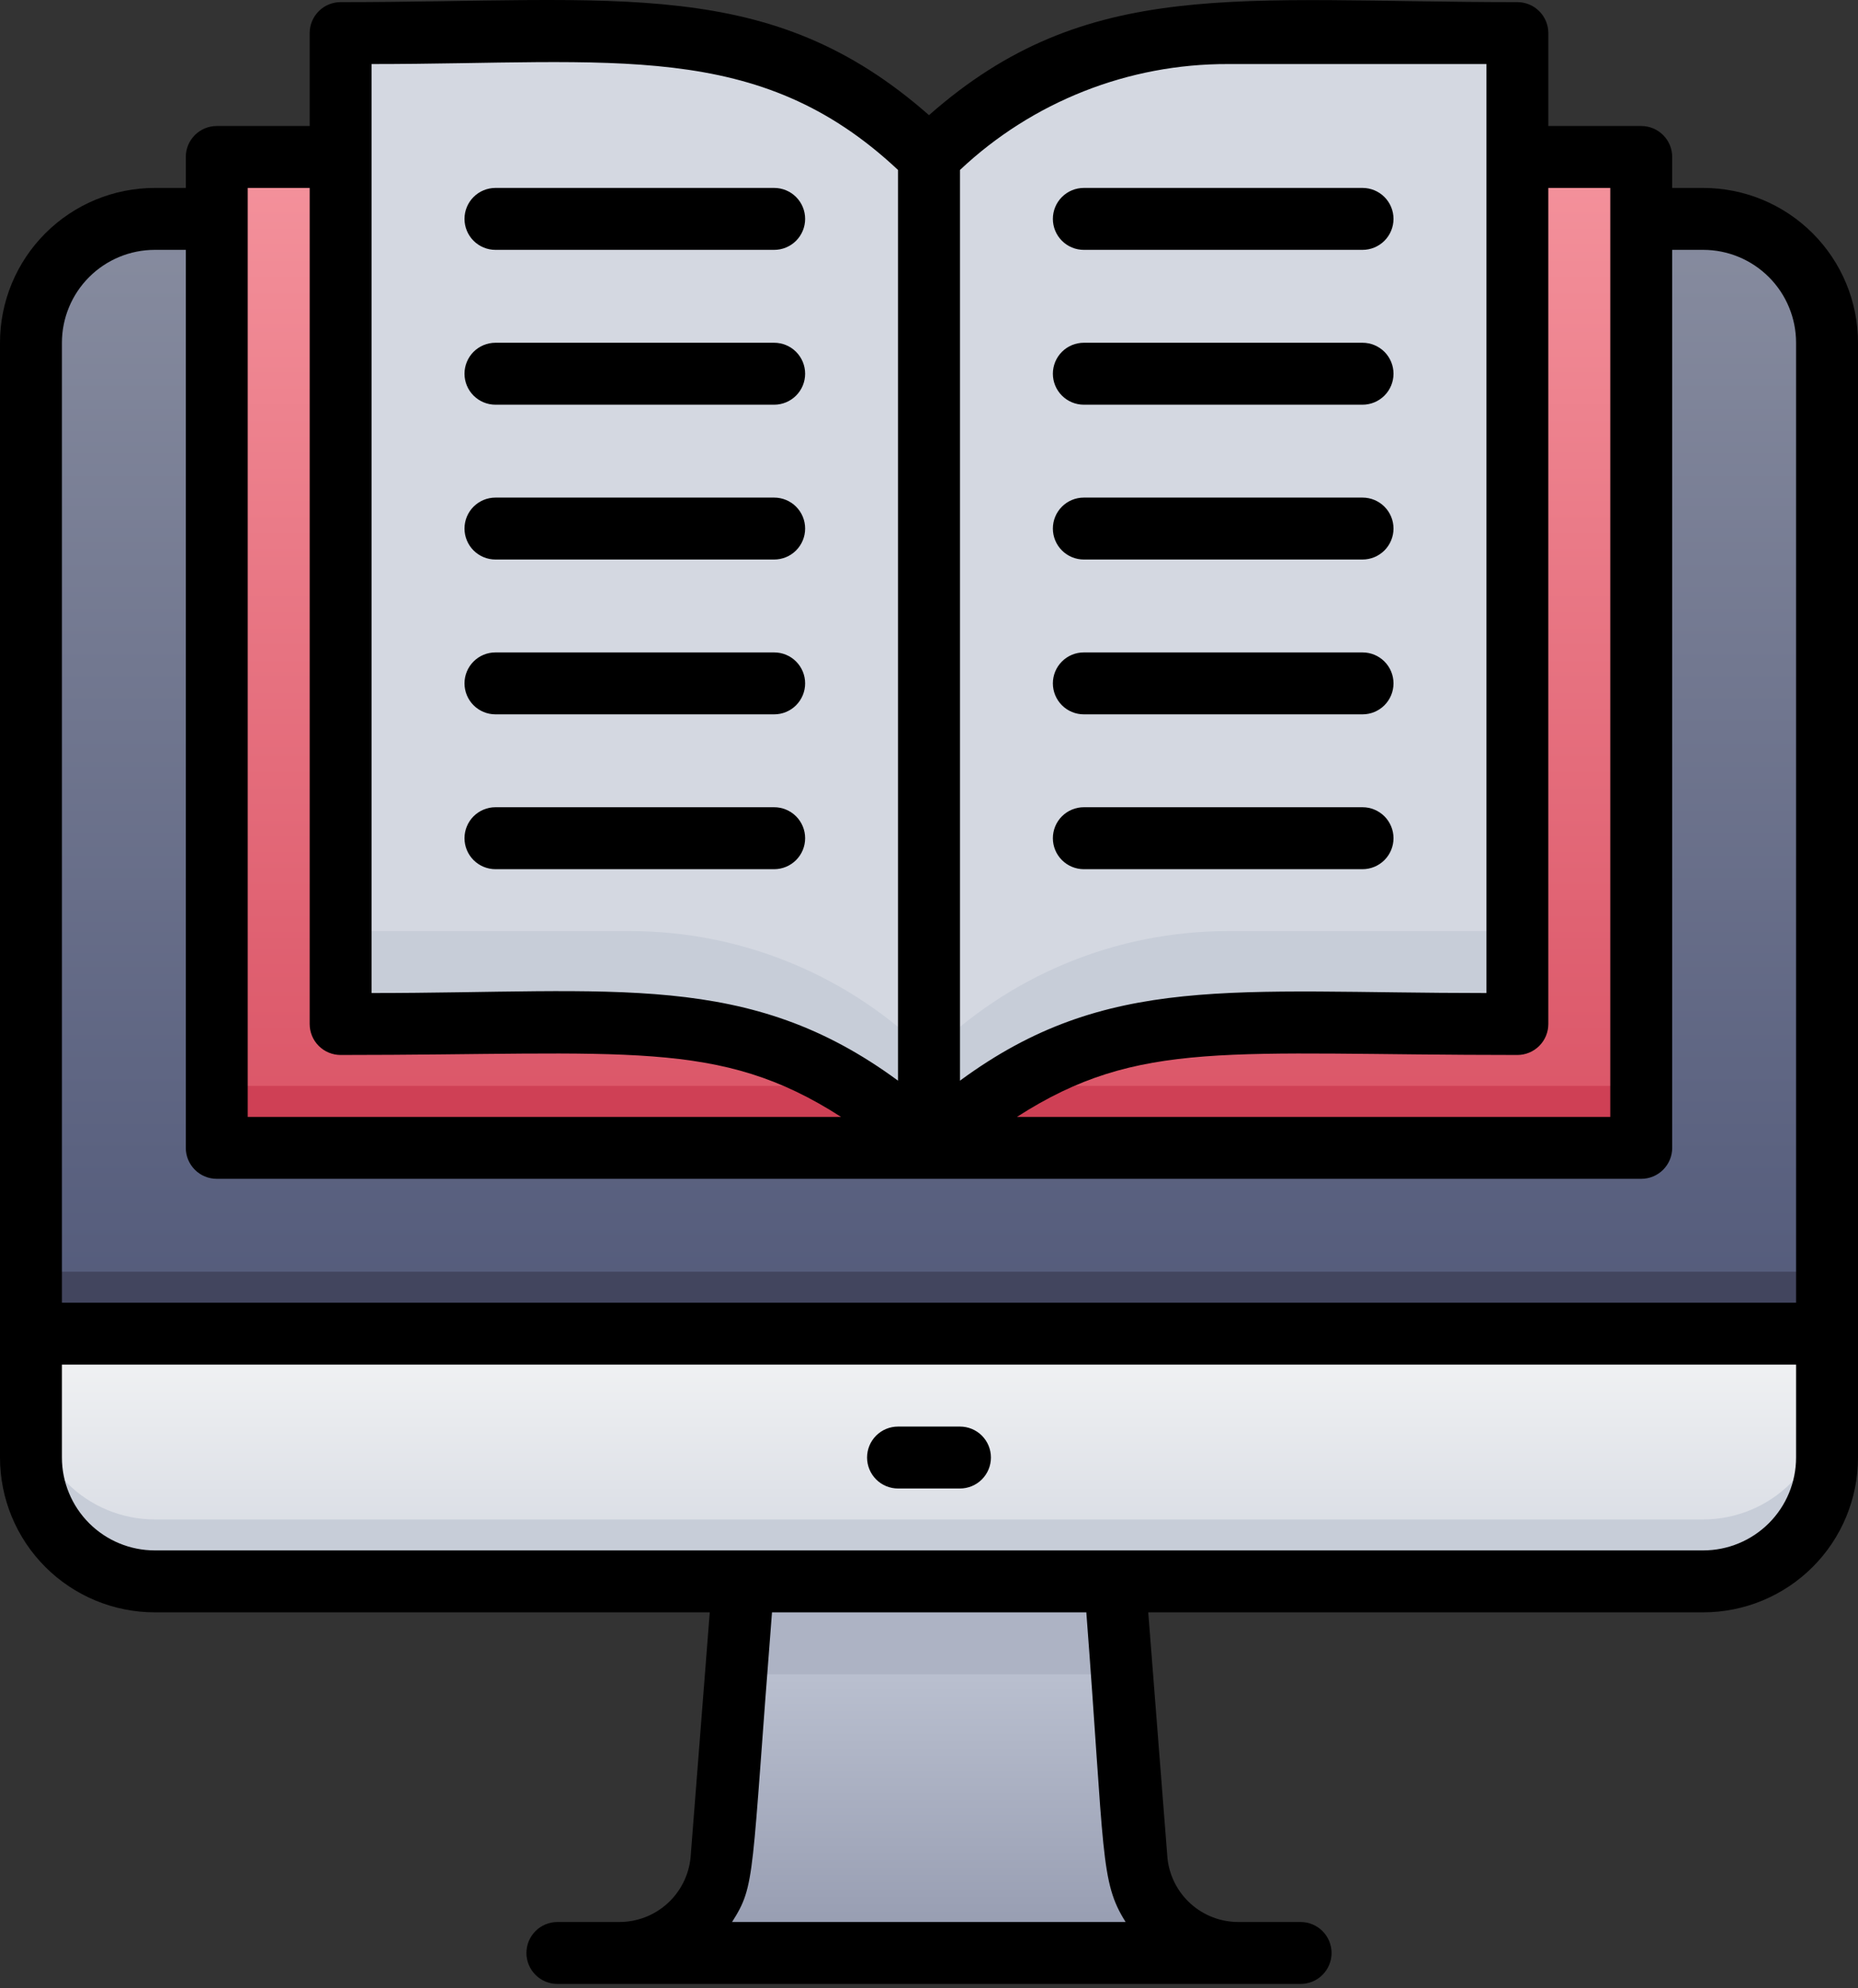 <svg width="100" height="107" viewBox="0 0 100 107" fill="none" xmlns="http://www.w3.org/2000/svg">
<rect x="0" y="0" width="100" height="107" fill="#333333" stroke="none"/>
<path d="M88.333 11.782H91.667C93.435 11.782 95.13 12.484 96.381 13.734C97.631 14.985 98.333 16.68 98.333 18.448V78.448C98.333 80.216 97.631 81.912 96.381 83.162C95.13 84.413 93.435 85.115 91.667 85.115H8.333C6.565 85.115 4.87 84.413 3.619 83.162C2.369 81.912 1.667 80.216 1.667 78.448V18.448C1.667 16.68 2.369 14.985 3.619 13.734C4.87 12.484 6.565 11.782 8.333 11.782H11.667" fill="url(#paint0_linear)"/>
<path d="M1.667 71.782H98.333V78.448C98.333 80.216 97.631 81.912 96.381 83.162C95.13 84.413 93.435 85.115 91.667 85.115H8.333C6.565 85.115 4.87 84.413 3.619 83.162C2.369 81.912 1.667 80.216 1.667 78.448V71.782Z" fill="url(#paint1_linear)"/>
<path d="M98.333 75.115V78.448C98.333 80.216 97.631 81.912 96.381 83.162C95.13 84.412 93.435 85.115 91.667 85.115H8.333C6.565 85.115 4.87 84.412 3.619 83.162C2.369 81.912 1.667 80.216 1.667 78.448V75.115C1.667 76.883 2.369 78.579 3.619 79.829C4.87 81.079 6.565 81.781 8.333 81.781H91.667C93.435 81.781 95.13 81.079 96.381 79.829C97.631 78.579 98.333 76.883 98.333 75.115Z" fill="#C7CDD8"/>
<path d="M66.667 105.115H33.333C34.703 105.119 36.024 104.607 37.033 103.681C39.3 101.681 38.817 100.448 40 85.115H60C60.483 91.415 60.233 88.098 61.167 100.115C61.299 101.482 61.935 102.752 62.952 103.676C63.969 104.6 65.293 105.113 66.667 105.115Z" fill="url(#paint2_linear)"/>
<path d="M18.333 8.448H11.667V61.782H88.333V8.448H81.667" fill="url(#paint3_linear)"/>
<path d="M18.333 58.448H11.667V61.782H88.333V58.448H81.667" fill="#CF4055"/>
<path d="M50 8.448V61.782C47.886 59.667 45.376 57.99 42.614 56.846C39.851 55.702 36.89 55.114 33.9 55.115H18.333V1.782H33.9C36.89 1.78 39.851 2.369 42.614 3.512C45.376 4.656 47.886 6.334 50 8.448Z" fill="url(#paint4_linear)"/>
<path d="M50 8.448V61.782C52.114 59.667 54.624 57.99 57.386 56.846C60.149 55.702 63.11 55.114 66.1 55.115H81.667V1.782H66.1C63.11 1.78 60.149 2.369 57.386 3.512C54.624 4.656 52.114 6.334 50 8.448Z" fill="url(#paint5_linear)"/>
<path d="M50 56.781V61.781C47.886 59.667 45.376 57.989 42.614 56.846C39.851 55.702 36.89 55.113 33.9 55.115H18.333V50.115H33.9C36.89 50.113 39.851 50.702 42.614 51.846C45.376 52.989 47.886 54.667 50 56.781Z" fill="#C7CDD8"/>
<path d="M81.667 50.115V55.115H66.1C63.11 55.113 60.149 55.702 57.386 56.846C54.624 57.989 52.114 59.667 50 61.781V56.781C52.114 54.667 54.624 52.989 57.386 51.846C60.149 50.702 63.11 50.113 66.1 50.115H81.667Z" fill="#C7CDD8"/>
<path d="M60.383 90.115H39.617L40 85.115H60L60.383 90.115Z" fill="#ADB3C4"/>
<path d="M98.333 68.448H1.667V71.782H98.333V68.448Z" fill="#42455E"/>
<path d="M91.667 10.115H90V8.448C90 8.006 89.824 7.582 89.512 7.27C89.199 6.957 88.775 6.782 88.333 6.782H83.333V1.782C83.333 1.339 83.158 0.916 82.845 0.603C82.533 0.29 82.109 0.115 81.667 0.115C66.667 0.115 58.533 -1.319 50 6.198C41.417 -1.352 33.333 0.115 18.333 0.115C17.891 0.115 17.467 0.29 17.155 0.603C16.842 0.916 16.667 1.339 16.667 1.782V6.782H11.667C11.225 6.782 10.801 6.957 10.488 7.27C10.176 7.582 10 8.006 10 8.448V10.115H8.333C6.123 10.115 4.004 10.993 2.441 12.556C0.878 14.118 0 16.238 0 18.448V78.448C0 80.658 0.878 82.778 2.441 84.341C4.004 85.903 6.123 86.781 8.333 86.781H38.2L37.167 99.981C37.072 100.932 36.627 101.813 35.918 102.454C35.21 103.094 34.288 103.449 33.333 103.448H30C29.558 103.448 29.134 103.624 28.822 103.936C28.509 104.249 28.333 104.673 28.333 105.115C28.333 105.557 28.509 105.981 28.822 106.293C29.134 106.606 29.558 106.782 30 106.782H70C70.442 106.782 70.866 106.606 71.178 106.293C71.491 105.981 71.667 105.557 71.667 105.115C71.667 104.673 71.491 104.249 71.178 103.936C70.866 103.624 70.442 103.448 70 103.448H66.667C65.713 103.453 64.792 103.102 64.083 102.464C63.374 101.826 62.929 100.947 62.833 99.998L61.8 86.781H91.667C93.877 86.781 95.996 85.903 97.559 84.341C99.122 82.778 100 80.658 100 78.448V18.448C100 16.238 99.122 14.118 97.559 12.556C95.996 10.993 93.877 10.115 91.667 10.115ZM86.667 10.115V60.115H54.733C61.317 55.882 66.083 56.782 81.667 56.782C82.109 56.782 82.533 56.606 82.845 56.293C83.158 55.981 83.333 55.557 83.333 55.115V10.115H86.667ZM80 3.448V53.448C66.4 53.448 59.567 52.348 51.667 58.165V9.148C55.57 5.469 60.736 3.429 66.1 3.448H80ZM20 3.448C33.05 3.448 40.8 2.082 48.333 9.148V58.165C40.267 52.231 33.183 53.448 20 53.448V3.448ZM13.333 10.115H16.667V55.115C16.667 55.557 16.842 55.981 17.155 56.293C17.467 56.606 17.891 56.782 18.333 56.782C33.8 56.782 38.683 55.882 45.267 60.115H13.333V10.115ZM8.333 13.448H10V61.782C10 62.224 10.176 62.647 10.488 62.96C10.801 63.273 11.225 63.448 11.667 63.448H88.333C88.775 63.448 89.199 63.273 89.512 62.96C89.824 62.647 90 62.224 90 61.782V13.448H91.667C92.993 13.448 94.264 13.975 95.202 14.913C96.14 15.85 96.667 17.122 96.667 18.448V70.115H3.333V18.448C3.333 17.122 3.86 15.85 4.798 14.913C5.735 13.975 7.007 13.448 8.333 13.448ZM60.583 103.448H39.4C40.683 101.431 40.417 101.148 41.55 86.781H58.467C59.467 99.848 59.2 101.265 60.583 103.448ZM96.667 78.448C96.667 79.774 96.14 81.046 95.202 81.984C94.264 82.921 92.993 83.448 91.667 83.448H8.333C7.007 83.448 5.735 82.921 4.798 81.984C3.86 81.046 3.333 79.774 3.333 78.448V73.448H96.667V78.448Z" fill="black"/>
<path d="M48.333 80.115H51.667C52.109 80.115 52.533 79.939 52.845 79.627C53.158 79.314 53.333 78.89 53.333 78.448C53.333 78.006 53.158 77.582 52.845 77.27C52.533 76.957 52.109 76.782 51.667 76.782H48.333C47.891 76.782 47.467 76.957 47.155 77.27C46.842 77.582 46.667 78.006 46.667 78.448C46.667 78.89 46.842 79.314 47.155 79.627C47.467 79.939 47.891 80.115 48.333 80.115Z" fill="black"/>
<path d="M26.667 13.448H41.667C42.109 13.448 42.533 13.273 42.845 12.96C43.158 12.647 43.333 12.223 43.333 11.781C43.333 11.339 43.158 10.915 42.845 10.603C42.533 10.29 42.109 10.115 41.667 10.115H26.667C26.225 10.115 25.801 10.29 25.488 10.603C25.176 10.915 25 11.339 25 11.781C25 12.223 25.176 12.647 25.488 12.96C25.801 13.273 26.225 13.448 26.667 13.448Z" fill="black"/>
<path d="M26.667 21.782H41.667C42.109 21.782 42.533 21.606 42.845 21.293C43.158 20.981 43.333 20.557 43.333 20.115C43.333 19.673 43.158 19.249 42.845 18.936C42.533 18.624 42.109 18.448 41.667 18.448H26.667C26.225 18.448 25.801 18.624 25.488 18.936C25.176 19.249 25 19.673 25 20.115C25 20.557 25.176 20.981 25.488 21.293C25.801 21.606 26.225 21.782 26.667 21.782Z" fill="black"/>
<path d="M26.667 30.115H41.667C42.109 30.115 42.533 29.939 42.845 29.627C43.158 29.314 43.333 28.89 43.333 28.448C43.333 28.006 43.158 27.582 42.845 27.27C42.533 26.957 42.109 26.782 41.667 26.782H26.667C26.225 26.782 25.801 26.957 25.488 27.27C25.176 27.582 25 28.006 25 28.448C25 28.89 25.176 29.314 25.488 29.627C25.801 29.939 26.225 30.115 26.667 30.115Z" fill="black"/>
<path d="M26.667 38.448H41.667C42.109 38.448 42.533 38.273 42.845 37.96C43.158 37.647 43.333 37.223 43.333 36.781C43.333 36.339 43.158 35.916 42.845 35.603C42.533 35.29 42.109 35.115 41.667 35.115H26.667C26.225 35.115 25.801 35.29 25.488 35.603C25.176 35.916 25 36.339 25 36.781C25 37.223 25.176 37.647 25.488 37.96C25.801 38.273 26.225 38.448 26.667 38.448Z" fill="black"/>
<path d="M26.667 46.782H41.667C42.109 46.782 42.533 46.606 42.845 46.293C43.158 45.981 43.333 45.557 43.333 45.115C43.333 44.673 43.158 44.249 42.845 43.936C42.533 43.624 42.109 43.448 41.667 43.448H26.667C26.225 43.448 25.801 43.624 25.488 43.936C25.176 44.249 25 44.673 25 45.115C25 45.557 25.176 45.981 25.488 46.293C25.801 46.606 26.225 46.782 26.667 46.782Z" fill="black"/>
<path d="M58.333 13.448H73.333C73.775 13.448 74.199 13.273 74.512 12.96C74.824 12.647 75 12.223 75 11.781C75 11.339 74.824 10.915 74.512 10.603C74.199 10.29 73.775 10.115 73.333 10.115H58.333C57.891 10.115 57.467 10.29 57.155 10.603C56.842 10.915 56.667 11.339 56.667 11.781C56.667 12.223 56.842 12.647 57.155 12.96C57.467 13.273 57.891 13.448 58.333 13.448Z" fill="black"/>
<path d="M58.333 21.782H73.333C73.775 21.782 74.199 21.606 74.512 21.293C74.824 20.981 75 20.557 75 20.115C75 19.673 74.824 19.249 74.512 18.936C74.199 18.624 73.775 18.448 73.333 18.448H58.333C57.891 18.448 57.467 18.624 57.155 18.936C56.842 19.249 56.667 19.673 56.667 20.115C56.667 20.557 56.842 20.981 57.155 21.293C57.467 21.606 57.891 21.782 58.333 21.782Z" fill="black"/>
<path d="M58.333 30.115H73.333C73.775 30.115 74.199 29.939 74.512 29.627C74.824 29.314 75 28.89 75 28.448C75 28.006 74.824 27.582 74.512 27.27C74.199 26.957 73.775 26.782 73.333 26.782H58.333C57.891 26.782 57.467 26.957 57.155 27.27C56.842 27.582 56.667 28.006 56.667 28.448C56.667 28.89 56.842 29.314 57.155 29.627C57.467 29.939 57.891 30.115 58.333 30.115Z" fill="black"/>
<path d="M58.333 38.448H73.333C73.775 38.448 74.199 38.273 74.512 37.96C74.824 37.647 75 37.223 75 36.781C75 36.339 74.824 35.916 74.512 35.603C74.199 35.29 73.775 35.115 73.333 35.115H58.333C57.891 35.115 57.467 35.29 57.155 35.603C56.842 35.916 56.667 36.339 56.667 36.781C56.667 37.223 56.842 37.647 57.155 37.96C57.467 38.273 57.891 38.448 58.333 38.448Z" fill="black"/>
<path d="M58.333 46.782H73.333C73.775 46.782 74.199 46.606 74.512 46.293C74.824 45.981 75 45.557 75 45.115C75 44.673 74.824 44.249 74.512 43.936C74.199 43.624 73.775 43.448 73.333 43.448H58.333C57.891 43.448 57.467 43.624 57.155 43.936C56.842 44.249 56.667 44.673 56.667 45.115C56.667 45.557 56.842 45.981 57.155 46.293C57.467 46.606 57.891 46.782 58.333 46.782Z" fill="black"/>
<defs>
<linearGradient id="paint0_linear" x1="50" y1="85.115" x2="50" y2="11.782" gradientUnits="userSpaceOnUse">
<stop stop-color="#474F72"/>
<stop offset="1" stop-color="#878C9F"/>
</linearGradient>
<linearGradient id="paint1_linear" x1="50" y1="85.115" x2="50" y2="71.782" gradientUnits="userSpaceOnUse">
<stop stop-color="#D4D8E1"/>
<stop offset="1" stop-color="#F3F4F5"/>
</linearGradient>
<linearGradient id="paint2_linear" x1="50" y1="105.115" x2="50" y2="85.115" gradientUnits="userSpaceOnUse">
<stop stop-color="#949AAF"/>
<stop offset="1" stop-color="#C6CCDA"/>
</linearGradient>
<linearGradient id="paint3_linear" x1="50" y1="61.782" x2="50" y2="8.448" gradientUnits="userSpaceOnUse">
<stop stop-color="#DA5466"/>
<stop offset="1" stop-color="#F4929C"/>
</linearGradient>
<linearGradient id="paint4_linear" x1="430" y1="1141.78" x2="1031.67" y2="1141.78" gradientUnits="userSpaceOnUse">
<stop stop-color="#D4D8E1"/>
<stop offset="1" stop-color="#F3F4F5"/>
</linearGradient>
<linearGradient id="paint5_linear" x1="1063.33" y1="1141.78" x2="1665" y2="1141.78" gradientUnits="userSpaceOnUse">
<stop stop-color="#D4D8E1"/>
<stop offset="1" stop-color="#F3F4F5"/>
</linearGradient>
</defs>
</svg>

